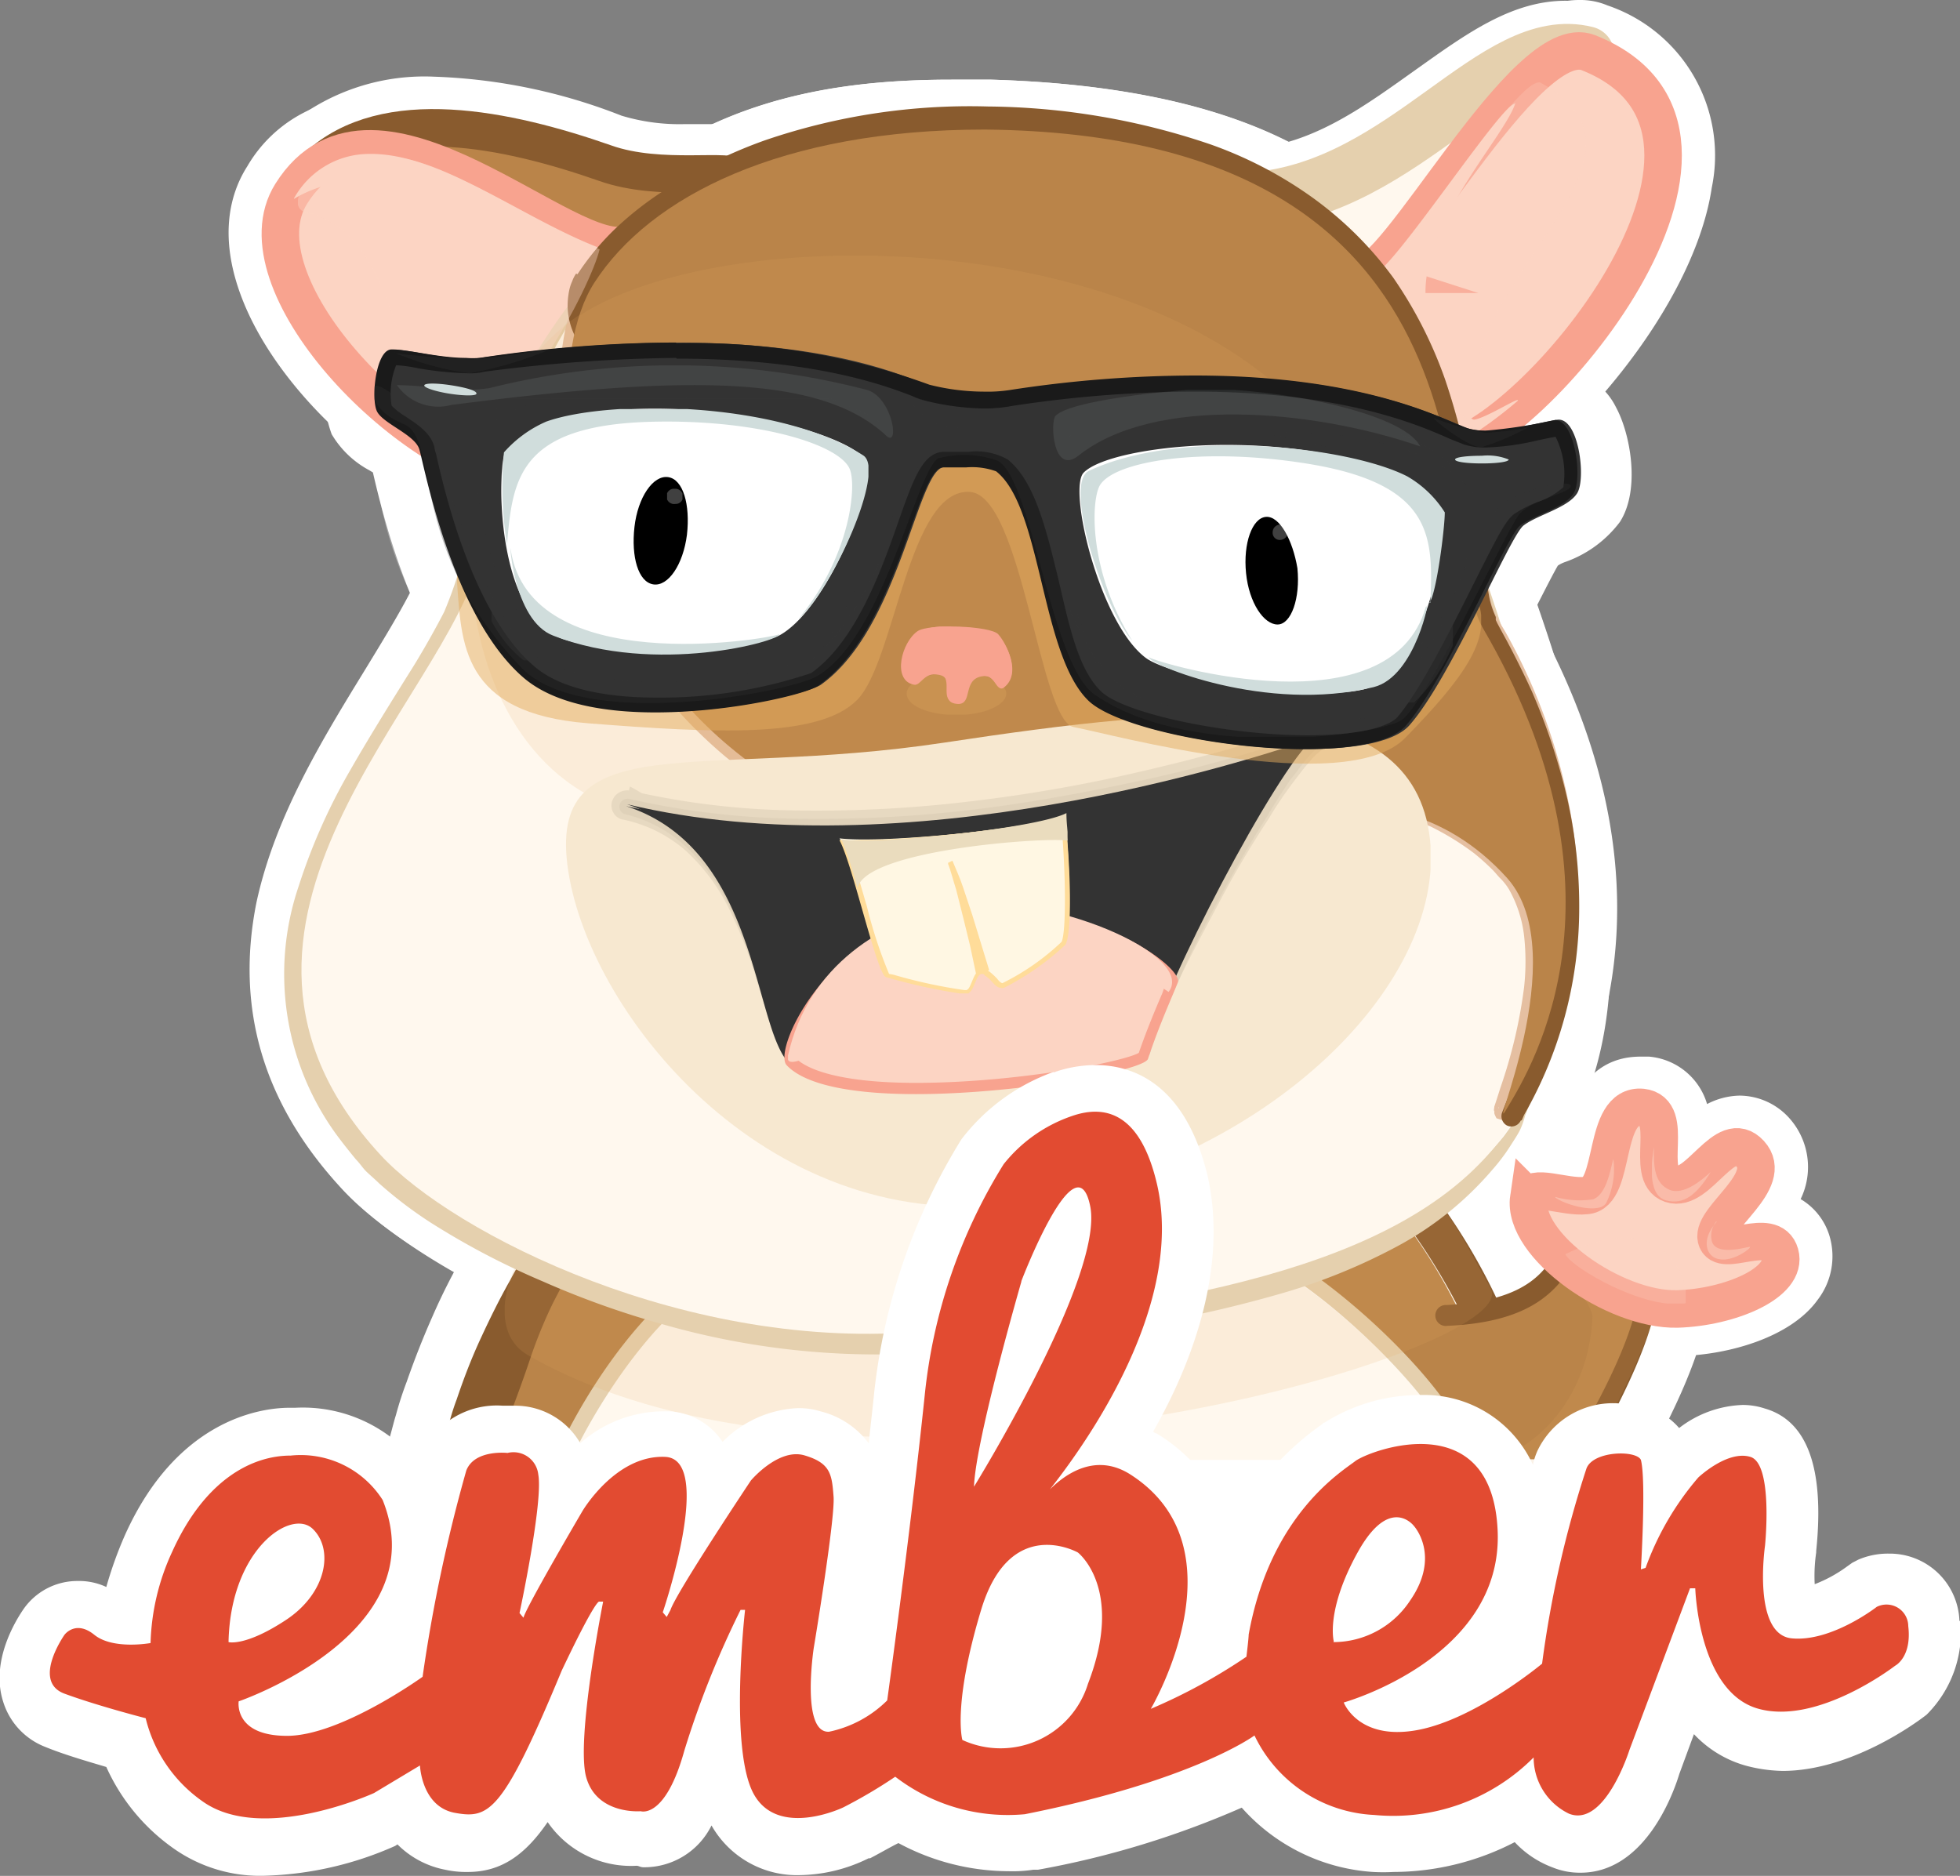 <svg id="Layer_1" data-name="Layer 1" xmlns="http://www.w3.org/2000/svg" viewBox="0 0 104.54 100.06">
  <rect x="0" y="0" width="104.54" height="100.06" fill="#808080" stroke="none"/>
  <defs>
    <style>
      .cls-1,.cls-15,.cls-53{fill:none}.cls-2{fill:#fff}.cls-3{fill:#ba8449}.cls-4{fill:#fff8ee}.cls-6{opacity:.3}.cls-9{fill:#895b2e}.cls-10{fill:#e5d0ae}.cls-12{opacity:.15}.cls-13{fill:#e3ab5e}.cls-14{fill:#fcd4c3}.cls-15{stroke:#f8a38f}.cls-15,.cls-53{stroke-miterlimit:10}.cls-15{stroke-width:2px}.cls-17{opacity:.5}.cls-20{opacity:.25}.cls-31{fill:#f8a38f}.cls-36{fill:#d8cab2}.cls-38{fill:#333}.cls-43{fill:#ffdc99}.cls-53{stroke:#333;stroke-width:4px}.cls-62{fill:#d0dddc}.cls-69{opacity:.1}
    </style>
    <clipPath id="clip-path" transform="translate(-1.05 -.19)">
      <path class="cls-1" d="M18.33 18h69.24v24.18H18.33z"/>
    </clipPath>
    <clipPath id="clip-path-2" transform="translate(-1.05 -.19)">
      <path class="cls-1" d="M19.35 16.25h13.64v6.62H19.35z"/>
    </clipPath>
    <clipPath id="clip-path-3" transform="translate(-1.05 -.19)">
      <path class="cls-1" d="M74.91 19.76h10.38v7.03H74.91z"/>
    </clipPath>
    <clipPath id="clip-path-4" transform="translate(-1.05 -.19)">
      <path class="cls-1" d="M80.01 67.64h9.6v11.15h-9.6z"/>
    </clipPath>
    <clipPath id="clip-path-5" transform="translate(-1.05 -.19)">
      <path class="cls-1" d="M83.97 62.04h3.19v2.61h-3.19z"/>
    </clipPath>
    <clipPath id="clip-path-6" transform="translate(-1.05 -.19)">
      <path class="cls-1" d="M89.16 61.39h3.15v2.94h-3.15z"/>
    </clipPath>
    <clipPath id="clip-path-7" transform="translate(-1.05 -.19)">
      <path class="cls-1" d="M84.51 66.21h6.45v3.51h-6.45z"/>
    </clipPath>
    <clipPath id="clip-path-8" transform="translate(-1.05 -.19)">
      <path class="cls-1" d="M92.06 65.35h2.33v2.04h-2.33z"/>
    </clipPath>
    <clipPath id="clip-path-9" transform="translate(-1.05 -.19)">
      <path class="cls-1" d="M27.97 61.96h52.66v14.91H27.97z"/>
    </clipPath>
    <clipPath id="clip-path-10" transform="translate(-1.05 -.19)">
      <path class="cls-1" d="M74.7 5.67h7.35v18.22H74.7z"/>
    </clipPath>
    <clipPath id="clip-path-11" transform="translate(-1.05 -.19)">
      <path class="cls-1" d="M16.73 8.4h18.06v12.91H16.73z"/>
    </clipPath>
    <clipPath id="clip-path-12" transform="translate(-1.05 -.19)">
      <path class="cls-1" d="M74.95 4.6h10.7v18.06h-10.7z"/>
    </clipPath>
    <clipPath id="clip-path-13" transform="translate(-1.05 -.19)">
      <path class="cls-1" d="M26.17 13.76h47.92v45.71H26.17z"/>
    </clipPath>
    <clipPath id="clip-path-14" transform="translate(-1.05 -.19)">
      <path class="cls-1" d="M49.37 36.06h5.35v2.25h-5.35z"/>
    </clipPath>
    <clipPath id="clip-path-15" transform="translate(-1.05 -.19)">
      <path class="cls-1" d="M49.13 33.61h5.92v4.04h-5.92z"/>
    </clipPath>
    <clipPath id="clip-path-16" transform="translate(-1.05 -.19)">
      <path class="cls-1" d="M31.23 38.39h46.12v26.19H31.23z"/>
    </clipPath>
    <clipPath id="clip-path-17" transform="translate(-1.05 -.19)">
      <path class="cls-1" d="M33.65 38.8h38.24v19.4H33.65z"/>
    </clipPath>
    <clipPath id="clip-path-18" transform="translate(-1.05 -.19)">
      <path class="cls-1" d="M34.05 39.21h37.42v19H34.05z"/>
    </clipPath>
    <clipPath id="clip-path-19" transform="translate(-1.05 -.19)">
      <path class="cls-1" d="M34.46 39.61h36.6v18.55h-36.6z"/>
    </clipPath>
    <clipPath id="clip-path-20" transform="translate(-1.05 -.19)">
      <path class="cls-1" d="M43.08 48.4h20.51v8.46H43.08z"/>
    </clipPath>
    <clipPath id="clip-path-21" transform="translate(-1.05 -.19)">
      <path class="cls-1" d="M45.82 43.7h12.3v9.48h-12.3z"/>
    </clipPath>
    <clipPath id="clip-path-22" transform="translate(-1.05 -.19)">
      <path class="cls-1" d="M45.86 43.54h12.13v4.21H45.86z"/>
    </clipPath>
    <clipPath id="clip-path-23" transform="translate(-1.05 -.19)">
      <path class="cls-1" d="M51.62 46.11h2.25v6.01h-2.25z"/>
    </clipPath>
    <clipPath id="clip-path-24" transform="translate(-1.05 -.19)">
      <path class="cls-1" d="M16.94 8.4h16.1v14.58h-16.1z"/>
    </clipPath>
    <clipPath id="clip-path-25" transform="translate(-1.05 -.19)">
      <path class="cls-1" d="M25.43 23.6h54.62v17.36H25.43z"/>
    </clipPath>
    <clipPath id="clip-path-26" transform="translate(-1.05 -.19)">
      <path class="cls-1" d="M21.02 18.45h64.26v21.69H21.02z"/>
    </clipPath>
    <clipPath id="clip-path-27" transform="translate(-1.05 -.19)">
      <path class="cls-1" d="M27.27 21.44H47.9v13.97H27.27z"/>
    </clipPath>
    <clipPath id="clip-path-28" transform="translate(-1.05 -.19)">
      <path class="cls-1" d="M58.07 23.36h20.47v14.3H58.07z"/>
    </clipPath>
    <clipPath id="clip-path-29" transform="translate(-1.05 -.19)">
      <path class="cls-1" d="M21.02 20.7h63.85v18.79H21.02z"/>
    </clipPath>
    <clipPath id="clip-path-30" transform="translate(-1.05 -.19)">
      <path class="cls-1" d="M22.04 18.9h8.25v1.23h-8.25z"/>
    </clipPath>
    <clipPath id="clip-path-31" transform="translate(-1.05 -.19)">
      <path class="cls-1" d="M48.6 20.9h8.86v2.17H48.6z"/>
    </clipPath>
    <clipPath id="clip-path-32" transform="translate(-1.05 -.19)">
      <path class="cls-1" d="M77.52 22.5h5.02v1.59h-5.02z"/>
    </clipPath>
    <clipPath id="clip-path-33" transform="translate(-1.05 -.19)">
      <path class="cls-1" d="M26.41 21.19h11.81v11.68H26.41z"/>
    </clipPath>
    <clipPath id="clip-path-34" transform="translate(-1.05 -.19)">
      <path class="cls-1" d="M68.41 23.23h11.36v12.46H68.41z"/>
    </clipPath>
    <clipPath id="clip-path-35" transform="translate(-1.05 -.19)">
      <path class="cls-1" d="M27.84 22.01h19.53v11.23H27.84z"/>
    </clipPath>
    <clipPath id="clip-path-36" transform="translate(-1.05 -.19)">
      <path class="cls-1" d="M28.25 29.44h14.38v5.68H28.25z"/>
    </clipPath>
    <clipPath id="clip-path-37" transform="translate(-1.05 -.19)">
      <path class="cls-1" d="M58.65 23.93h19.49v10.42H58.65z"/>
    </clipPath>
    <clipPath id="clip-path-38" transform="translate(-1.05 -.19)">
      <path class="cls-1" d="M62.32 32.47h14.83v4.78H62.32z"/>
    </clipPath>
    <clipPath id="clip-path-39" transform="translate(-1.05 -.19)">
      <path class="cls-1" d="M36.63 26.26h.82v.82h-.82z"/>
    </clipPath>
    <clipPath id="clip-path-40" transform="translate(-1.05 -.19)">
      <path class="cls-1" d="M68.9 28.18h.82V29h-.82z"/>
    </clipPath>
    <clipPath id="clip-path-41" transform="translate(-1.05 -.19)">
      <path class="cls-1" d="M22.21 19.68h26.47v3.88H22.21z"/>
    </clipPath>
    <clipPath id="clip-path-42" transform="translate(-1.05 -.19)">
      <path class="cls-1" d="M57.22 20.99h19.57v3.76H57.22z"/>
    </clipPath>
  </defs>
  <path class="cls-2" d="M24.62 77l.24-.61v-.08c.21-.49.41-1 .62-1.51l.73-2a9.73 9.73 0 0 0 .41-1.15c.33-.9.78-2.08 1.31-3.23a14.8 14.8 0 0 1 .85-1.63c.33-.53.66-1 1-1.51l.28-.41.45-.29a.78.78 0 0 1 .21-.12 6.29 6.29 0 0 1 .61-.28 8 8 0 0 1 1.06-.37c.57-.16 1.23-.33 2-.49 1.15-.25 2.37-.49 3.92-.74 2.33-.36 4.82-.69 7.81-1 5.27-.57 10.54-1 15.6-1.22 2.7-.13 4.74-.17 6.66-.17h1.23a34.19 34.19 0 0 1 4.08.29 7.63 7.63 0 0 1 1.27.28 1.25 1.25 0 0 1 .28.13l.41.16.33.29.37.36a18.35 18.35 0 0 1 1.43 1.6 33.89 33.89 0 0 1 4.16 7 32.32 32.32 0 0 1 2.37 7.23l.69 3.18h-7.52L77 78.55c-.49-2.29-6.66-8.34-9.72-9.52-.33-.12-1.64-.49-5.68-.49a162.75 162.75 0 0 0-21.78 1.84c-2 .94-5.06 4.86-6.82 8.78l-.73 1.59" transform="translate(-1.05 -.19)"/>
  <path class="cls-3" d="M75.68 65a9.71 9.71 0 0 0-1.22-1.34l-.29-.29a.12.12 0 0 1-.08 0 3.82 3.82 0 0 0-.78-.16 34.15 34.15 0 0 0-3.72-.25c-2.57 0-5.14 0-7.72.16-5.14.25-10.33.66-15.44 1.23-2.57.29-5.15.61-7.68 1-1.26.21-2.53.41-3.76.7-.61.12-1.22.28-1.79.45a4.64 4.64 0 0 0-.82.28c-.12 0-.25.08-.29.16-.28.4-.57.81-.86 1.26a16 16 0 0 0-.73 1.43c-.45 1-.86 2-1.23 3s-.77 2.08-1.14 3.14c-.2.53-.41 1.06-.65 1.59a8 8 0 0 1-.33.74h3.47C32.46 74 36 69.15 39 68a160 160 0 0 1 22.67-2 21.91 21.91 0 0 1 6.66.69c3.55 1.39 10.66 8 11.4 11.52h2a29.68 29.68 0 0 0-2.17-6.58A29.91 29.91 0 0 0 75.68 65" transform="translate(-1.05 -.19)"/>
  <path class="cls-2" d="M79.44 80.75l-.44-2.2a29.78 29.78 0 0 0-5.44-11.85 8.22 8.22 0 0 0-.74-.86 29.15 29.15 0 0 0-3.27-.2h-1.14c-1.84 0-3.8 0-6.41.16-5 .25-10.09.65-15.28 1.23-2.9.32-5.31.65-7.52 1-1.43.2-2.57.45-3.59.65l-1.6.41h-.16c-.08.16-.2.29-.29.45-.2.33-.36.69-.65 1.18-.45.94-.82 1.92-1.14 2.78a10 10 0 0 0-.41 1.11c-.25.69-.49 1.38-.78 2.08-.2.53-.45 1.06-.65 1.63v.08c-.08.25-.21.49-.29.7l-.73 1.63h-4.82l-.7-.32h-.08a2.93 2.93 0 0 1-1.59-2.91v-.12l.08-.38.12-.44c.08-.29.16-.62.25-.9a18.12 18.12 0 0 1 .57-1.76c.37-1.06.81-2.21 1.35-3.43a32.38 32.38 0 0 1 1.71-3.39c.29-.53.61-1.06 1-1.68s.78-1.14 1.19-1.67a4.37 4.37 0 0 1 .94-.9 2 2 0 0 1 .61-.37 7.49 7.49 0 0 1 .86-.41c.49-.2.94-.32 1.31-.45.81-.24 1.59-.41 2.16-.53 1.19-.24 2.45-.49 4-.73 2.36-.37 4.86-.66 7.92-1 5.31-.53 10.62-.94 15.77-1.15C64.12 58.12 66 58 67.8 58h1.88a34.2 34.2 0 0 1 4.37.33 15.75 15.75 0 0 1 1.59.36c.17.09.41.17.7.29s.36.2.49.29l.2.16.17.12.16.16.45.45A19.21 19.21 0 0 1 79.44 62a37.69 37.69 0 0 1 4.37 7.48 33.84 33.84 0 0 1 1.55 4 36 36 0 0 1 1 4.09l.49 3.14h-7.41z" transform="translate(-1.05 -.19)"/>
  <path class="cls-2" d="M27.23 80.75L29 76.87c1.51-3.23 5.15-9.15 9.19-10.82h.08c1.35-.49 15-2.09 23.33-2.09 4.66 0 6.41.45 7.31.82 4.21 1.63 11.52 8.54 12.5 12.62l.82 3.35h-55z" transform="translate(-1.05 -.19)"/>
  <path class="cls-2" d="M76.7 80.75l-.49-2.08C75.76 76.75 70 71 67 69.8c-.28-.12-1.47-.44-5.39-.44a168.92 168.92 0 0 0-21.49 1.79c-1.55.78-4.37 4.09-6.21 8l-.73 1.55h-6.77l1.72-3.8c2-4.49 6-10 9.85-11.6 1.51-.61 15.31-2.16 23.69-2.16 3.64 0 6.09.28 7.6.85 4.21 1.64 12.09 8.75 13.07 13.48l.66 3.28z" transform="translate(-1.05 -.19)"/>
  <path class="cls-2" d="M79.85 80.75l-.78-.75c-2.94-2.74-3.76-8.42-2.86-10.75a3.13 3.13 0 0 1 2.9-2.08 2.45 2.45 0 0 1 .78.12A4.64 4.64 0 0 0 82 65.68 3.35 3.35 0 0 1 85 64a9.7 9.7 0 0 1 6.33 3.11 3 3 0 0 1 .45 2.78c0 .08-.08.24-.17.44a57.85 57.85 0 0 1-3.61 9.2l-.78 1.26h-7.35z" transform="translate(-1.05 -.19)"/>
  <path class="cls-2" d="M79.6 80.75l2.54-4.12a45.35 45.35 0 0 0 2.65-4.91c-1.43 1-3.43 1.64-6.41 1.8l-.08-.08v.29a3.32 3.32 0 0 1-3.3-3.19 3.36 3.36 0 0 1 .86-2.37 3.16 3.16 0 0 1 2.24-1.06c2.94-.12 3.31-.82 3.84-1.84a4.72 4.72 0 0 1 4.41-2.21 6.12 6.12 0 0 1 1.56.17 5.34 5.34 0 0 1 4.37 5.06c.12 2.58-1.31 6.34-4.17 11.16l-.78 1.3z" transform="translate(-1.05 -.19)"/>
  <path class="cls-2" d="M90.35 72.71c-3.31 0-6.91-2.17-8.74-4.29a5.82 5.82 0 0 1-1.68-4.74A3.18 3.18 0 0 1 83.24 61a8.78 8.78 0 0 1 1.06.08c.33-1.47 1.1-4.53 4.25-4.53H89a3.54 3.54 0 0 1 3.1 2.53 3.91 3.91 0 0 1 1.72-.45 3.59 3.59 0 0 1 2.61 1.14 3.91 3.91 0 0 1 .66 4.38 3.43 3.43 0 0 1 1.55 2 3.81 3.81 0 0 1-.64 3.37c-1.43 2-4.74 2.94-7.36 3-.16.17-.24.17-.32.17M87.08 5.42c-3 1.88-6.25 6.17-10.25 12a3.24 3.24 0 0 1-2.78 1.43c-1.47 0-3.35-.9-5.52-2.65C65.1 13.47 65 11.92 65 11.3a3.06 3.06 0 0 1 2.86-3.18c3.31-.29 6-2.29 8.7-4.21s5.11-3.68 8-3.68a8.71 8.71 0 0 1 1.75.21" transform="translate(-1.05 -.19)"/>
  <path class="cls-4" d="M68.08 10.86c8-.74 12.71-9 17.57-7.77-3.27 2.05-6.5 6.13-11 12.83-1.1 1.59-8.74-4.86-6.54-5.06" transform="translate(-1.05 -.19)"/>
  <path class="cls-2" d="M16.2 7.06a11.43 11.43 0 0 1 8-2.78 30 30 0 0 1 10 2.08 10.7 10.7 0 0 0 3.39.45h1.51c.94 0 2.94 0 3.8 1.84a3.93 3.93 0 0 1-.45 3.8 10.92 10.92 0 0 1-8.33 4.29H34c-1.84 0-3.55-1-5.55-2.13-2.49-1.39-5.31-3-8.66-3-.45 0-.94 0-1.39.08M77.81 26.87c-1.47 0-4.25-.61-6-4.78A16.37 16.37 0 0 1 70.49 16c0-2.86 1.52-3.63 2.45-3.84a37 37 0 0 0 2.78-3.59C79.44 3.5 82.14.19 85.28.19a3.73 3.73 0 0 1 1.51.29 8.45 8.45 0 0 1 5.56 9.72c-.49 3.31-2.57 7.23-5.64 10.83-1.43 1.67-5.15 5.59-8.45 5.84h-.45" transform="translate(-1.05 -.19)"/>
  <path class="cls-2" d="M29.52 28.42a4.52 4.52 0 0 1-1.06-.08c-5.23-.86-11.77-6.13-14.22-11.56-1.67-3.72-.94-6.25 0-7.72a7.4 7.4 0 0 1 6.54-3.68c3.35 0 6.7 1.84 9.64 3.43a23.43 23.43 0 0 0 3.47 1.68 2.45 2.45 0 0 1 .78-.13 3 3 0 0 1 2.61 1.56c1.35 2.37.53 8.74-1.59 12.42-1.47 2.66-3.69 4.08-6.17 4.08z" transform="translate(-1.05 -.19)"/>
  <path class="cls-2" d="M47.74 74c-12.26 0-24.39-6-28.43-10.37-4.21-4.53-5.72-9.63-4.58-15.31 1-4.62 3.55-8.75 5.8-12.42 1.55-2.54 3-4.9 3.43-6.62 5-22 17.49-24.84 27.82-24.84h2.13c22 .66 24.22 11.28 25.53 17.65a20.89 20.89 0 0 0 .78 3c7.39 18.14 8.62 29 4.08 36.36S70.09 72.3 50.64 73.89c-.94.08-1.92.12-2.9.12z" transform="translate(-1.05 -.19)"/>
  <path class="cls-2" d="M47.29 74.05c-12.5 0-24.06-6.21-27.94-10.41-4.21-4.54-5.72-9.64-4.58-15.32 1-4.62 3.56-8.75 5.8-12.42 1.55-2.54 3-4.9 3.43-6.62 5-22 17.49-24.84 27.82-24.84h2.13c22 .66 24.22 11.28 25.53 17.65a20.89 20.89 0 0 0 .78 3c7.27 17.86 8.45 28.64 4 36-5.11 8.46-17.12 11.2-33.54 12.75a32.81 32.81 0 0 1-3.43.16" transform="translate(-1.05 -.19)"/>
  <path class="cls-2" d="M79.11 58.69c.17-.36.33-.77.49-1.14 1.68-4 2.94-7.52.94-9.76-2.37-2.62-12.37-7.36-21.28-11.52C42.22 28.22 31.68 23 30.17 17.88a4.81 4.81 0 0 1 .49-3.8c2.94-4.61 11.16-9.56 22.39-9.56h.33c10.58.08 18.26 3.15 22.87 9 3.93 5 4.78 10.83 5.44 15.08a17.75 17.75 0 0 0 .77 3.75c8 13.77 4.33 23.94 1.43 28.72z" transform="translate(-1.05 -.19)"/>
  <path class="cls-2" d="M70.74 42.84c-4.13 0-11-1-13.4-3.31-1.88-1.79-2.57-4.78-3.31-7.68a24.65 24.65 0 0 0-1.23-4.08c-.16.45-.36 1-.53 1.47-1.1 3.1-2.65 7.39-5.88 9.72-1.39 1-6.41 1.92-10.29 1.92-3.89 0-6.83-.82-8.79-2.49-2.82-2.37-4.94-6.74-6.37-13l-.2-.12a5.15 5.15 0 0 1-2-1.92 6.93 6.93 0 0 1 .33-5.48 3.32 3.32 0 0 1 2.62-1.75H22a9.81 9.81 0 0 1 1.8.2 12.28 12.28 0 0 0 2.08.24h.37a74.72 74.72 0 0 1 10.83-.81c8.05 0 12.29 1.63 13.89 2.29a2.76 2.76 0 0 1 .32.12 9.26 9.26 0 0 0 2.21.28 3.58 3.58 0 0 0 .94-.08 66.82 66.82 0 0 1 10.29-.82c8.5 0 13 1.92 15 2.78a1.2 1.2 0 0 0 .45.17h.16a12.92 12.92 0 0 0 2-.29c.49-.12 1-.2 1.43-.29h.37a3.59 3.59 0 0 1 3.1 2c.78 1.43 1.31 4.41.21 6.12a6.23 6.23 0 0 1-2.9 2.13 1.73 1.73 0 0 0-.41.2c-.33.57-.9 1.72-1.39 2.66-1.43 2.77-3 6-4.5 7.68-1.3 1.47-3.75 2.16-7.47 2.16" transform="translate(-1.05 -.19)"/>
  <g class="cls-6" clip-path="url(#clip-path)">
    <path class="cls-2" d="M69.1 42.18c-3.27 0-7.89-.49-11.2-2.82C56 38 55.16 35.32 54 31a38 38 0 0 0-1.18-3.8c-.21.49-.45 1.14-.66 1.67-1.22 3.31-2.9 7.81-6 9.69-1.6 1-6.54 1.87-10.38 1.87-4.12 0-7.11-.94-8.82-2.73a21.41 21.41 0 0 1-5.76-11.52c-.08-.37-.17-.86-.25-1.15a4.37 4.37 0 0 1-2.69-4.2A2.89 2.89 0 0 1 21.14 18a3.69 3.69 0 0 1 2.16.81.19.19 0 0 0 .16.09.46.46 0 0 1 .21.08 3.82 3.82 0 0 1 3 3.23 43.85 43.85 0 0 0 1.8 5.8c1.67 4.37 2.86 5.1 3 5.14a14.65 14.65 0 0 0 4.86.74 22.76 22.76 0 0 0 6.58-1c.61-.94 1.84-3.39 2.69-5.07 2.58-5.1 3-5.88 4.13-6.45a4.71 4.71 0 0 1 2.27-.43 11.5 11.5 0 0 1 3.8.65c1.88.82 2.86 3.27 5.06 9.6.41 1.15.9 2.62 1.23 3.35 1.63.78 5.35 1.31 9.23 1.31 1.1 0 1.92 0 2.45-.08L75.1 33c3.11-6.62 3.6-7.4 4.37-8a10 10 0 0 1 5.07-1.71 2.94 2.94 0 0 1 3 2.32c.45 2.37-1.88 3.27-2.65 3.56l-.7.28c-.29.49-.82 1.56-1.22 2.41-3.35 6.54-4.46 8.34-5.72 9.11-1.56.86-5.31 1.27-8.17 1.27" transform="translate(-1.05 -.19)"/>
  </g>
  <g class="cls-6" clip-path="url(#clip-path-2)">
    <path class="cls-2" d="M26 22.83a10.91 10.91 0 0 1-3.31-.69c-.49-.17-.94-.33-1.22-.45A3 3 0 0 1 19.3 19v-2.79H22a3.32 3.32 0 0 1 .81.13c.58.08 2.41.2 3 .24h.37c.49 0 2-.2 2.65-.28a8.73 8.73 0 0 1 1.39-.17h2.33l.45 2.33a2.75 2.75 0 0 1-2 3c-.08 0-.36.13-.61.21a14.09 14.09 0 0 1-4.08 1.06.31.31 0 0 1-.25.08" transform="translate(-1.05 -.19)"/>
  </g>
  <g class="cls-6" clip-path="url(#clip-path-3)">
    <path class="cls-2" d="M80 26.75a5.37 5.37 0 0 1-3-1.22c-1.18-.82-2.08-1.64-2.08-3.07v-2.74h2.66a2.78 2.78 0 0 1 1.1.25c.29.12 1.39.49 1.88.61.16 0 .49-.08 1.14-.2a3 3 0 0 1 .82-.08h2.33l.37 2.28a2.74 2.74 0 0 1-1.84 3l-.49.24a9.79 9.79 0 0 1-2.45.94 1.21 1.21 0 0 0-.41 0" transform="translate(-1.05 -.19)"/>
  </g>
  <path class="cls-2" d="M71.11 86.76h-10v-8.7h10z" transform="translate(-1.05 -.19)"/>
  <path class="cls-3" d="M75.68 65a9.71 9.71 0 0 0-1.22-1.34l-.29-.29a.12.12 0 0 1-.08 0 3.82 3.82 0 0 0-.78-.16 34.15 34.15 0 0 0-3.72-.25c-2.57 0-5.14 0-7.72.16-5.14.25-10.33.66-15.44 1.23-2.57.29-5.15.61-7.68 1-1.26.21-2.53.41-3.76.7-.61.12-1.22.28-1.79.45a4.64 4.64 0 0 0-.82.28c-.12 0-.25.08-.29.16-.28.4-.57.81-.86 1.26a16 16 0 0 0-.73 1.43c-.45 1-.86 2-1.23 3s-.77 2.08-1.14 3.14c-.2.53-.41 1.06-.65 1.59a8 8 0 0 1-.33.74h3.47C32.46 74 36 69.15 39 68a160 160 0 0 1 22.67-2 21.91 21.91 0 0 1 6.66.69c3.55 1.39 10.66 8 11.4 11.52h2a29.68 29.68 0 0 0-2.17-6.58A29.91 29.91 0 0 0 75.68 65" transform="translate(-1.05 -.19)"/>
  <path class="cls-9" d="M74.13 63.31zm7.27 7.31a32.48 32.48 0 0 0-4-6.9 16.28 16.28 0 0 0-1.4-1.55l-.37-.37-.08-.08-.08-.09a1 1 0 0 1-.21-.12 1.34 1.34 0 0 0-.37-.16 6.58 6.58 0 0 0-1.17-.35 35 35 0 0 0-4-.28c-2.66-.05-5.23 0-7.85.12-5.23.2-10.41.61-15.6 1.14-2.58.29-5.19.57-7.8 1-1.31.21-2.58.41-3.89.7-.65.16-1.3.28-2 .49a6.63 6.63 0 0 0-1 .36c-.16.09-.37.17-.57.29a1.91 1.91 0 0 1-.33.2 2.23 2.23 0 0 0-.4.41c-.37.45-.74 1-1.07 1.47s-.65 1-.94 1.56c-.57 1-1.1 2.08-1.59 3.14s-.9 2.13-1.27 3.23a12.31 12.31 0 0 0-.49 1.63c-.08.29-.16.53-.24.82l-.12.41v.2s.08.08.24.21h2.41c.12-.25.2-.49.33-.74.2-.53.45-1.06.65-1.55.41-1.06.78-2.08 1.14-3.15s.78-2.08 1.23-3l.74-1.43a14 14 0 0 1 .85-1.27.92.92 0 0 0 .29-.16c.25-.08.53-.2.82-.29.57-.16 1.18-.32 1.79-.44 1.23-.29 2.5-.49 3.76-.7 2.54-.41 5.11-.73 7.68-1q7.73-.86 15.45-1.23c2.57-.12 5.14-.2 7.72-.16a33.46 33.46 0 0 1 3.71.25c.29 0 .58.12.78.16h.08l.29.29c.45.45.82.89 1.22 1.34a32.32 32.32 0 0 1 3.84 6.46A29.51 29.51 0 0 1 81.77 78h2a25.68 25.68 0 0 0-.9-3.68c-.49-1.27-1-2.49-1.51-3.72" transform="translate(-1.05 -.19)"/>
  <path class="cls-4" d="M68 67.31a20.83 20.83 0 0 0-6.33-.65 159.64 159.64 0 0 0-22.35 1.92c-2.65 1.06-6 5.55-7.8 9.48h47.35C78.09 75 71.51 68.7 68 67.31" transform="translate(-1.05 -.19)"/>
  <path class="cls-10" d="M68.29 66.54a21.64 21.64 0 0 0-6.66-.7A161.55 161.55 0 0 0 39 67.8c-3 1.23-6.5 6-8.38 10.22h.9c1.84-3.89 5.15-8.38 7.8-9.48a159.64 159.64 0 0 1 22.35-1.92c3.1 0 5.27.2 6.33.65C71.47 68.62 78.05 75 78.83 78h.81c-.64-3.5-7.8-10.07-11.35-11.46" transform="translate(-1.05 -.19)"/>
  <path class="cls-3" d="M84.47 66.9c-.5 1-3.07 3.64-5.23 3-1.15-.33-.94 5.72 1.67 8.13h4.74C87 76 89 69.6 89.24 69s-4.28-3.07-4.77-2" transform="translate(-1.05 -.19)"/>
  <path class="cls-9" d="M89.49 68.42a2.7 2.7 0 0 0-2.25-2.58c-1.1-.24-2.57 0-2.94.66-.73 1.38-1.63 3.06-6.09 3.3a.56.56 0 1 0 .05 1.11c4.65-.21 6-2 7-3.84a3 3 0 0 1 2.21 0 1.49 1.49 0 0 1 1 1.43c.12 2.53-2.54 7.23-4 9.6h1.26c1.59-2.78 3.88-7.07 3.76-9.68" transform="translate(-1.05 -.19)"/>
  <g class="cls-12" clip-path="url(#clip-path-4)">
    <path class="cls-13" d="M80.31 78.18c2.9-.7 5.48-3.6 5.68-7.72 0-.78-1.55-2.25-1.55-2.66s4.86.08 5.1 1.23-3 8-4.12 9.19-6.82.37-5.11 0" transform="translate(-1.05 -.19)"/>
  </g>
  <path class="cls-14" d="M82.59 64.09c-.37 2.53 4.57 6 7.92 5.92 2.78-.08 5.92-1.39 5.48-2.94s-3.15.28-3.4-.82 3.15-3.06 1.8-4.53-2.74 2.12-4.21 1.63.29-3.88-1.55-4.09c-2.16-.2-1.35 4.62-3 4.7-1.14.13-2.94-.69-3.06.13" transform="translate(-1.05 -.19)"/>
  <path class="cls-15" d="M82.59 64.09c-.37 2.53 4.57 6 7.92 5.92 2.78-.08 5.92-1.39 5.48-2.94s-3.15.28-3.4-.82 3.15-3.06 1.8-4.53-2.74 2.12-4.21 1.63.29-3.88-1.55-4.09c-2.16-.2-1.35 4.62-3 4.7-1.12.13-2.92-.69-3.04.13z" transform="translate(-1.05 -.19)"/>
  <g class="cls-17" clip-path="url(#clip-path-5)">
    <path class="cls-14" d="M84 64.06c.53.41 2.45.94 2.74.25A4.08 4.08 0 0 0 87.1 62c-.17.65-.37 1.88-1.07 2.16a4.7 4.7 0 0 1-2-.12" transform="translate(-1.05 -.19)"/>
  </g>
  <g class="cls-17" clip-path="url(#clip-path-6)">
    <path class="cls-14" d="M89.27 61.37c-.08.44-.45 2.57.65 2.85.94.25 1.64-.32 2.37-1.51-.41.37-1.43 1.27-2.2.94s-.86-1.18-.82-2.28" transform="translate(-1.05 -.19)"/>
  </g>
  <g class="cls-20" clip-path="url(#clip-path-7)">
    <path class="cls-14" d="M84.54 67.09c5.55-2.74 6.7 1.72 6.41 2.62-2.21.36-6.09-1.92-6.41-2.62" transform="translate(-1.05 -.19)"/>
  </g>
  <g class="cls-17" clip-path="url(#clip-path-8)">
    <path class="cls-14" d="M92.62 65.35c-.94 1.06-.49 1.92.12 2 .77.17 1.8-.65 1.63-.65s-1.71.49-2-.25a1.2 1.2 0 0 1 .25-1.14" transform="translate(-1.05 -.19)"/>
  </g>
  <g class="cls-12" clip-path="url(#clip-path-9)">
    <path class="cls-13" d="M29.17 72.45C47 82.7 82.44 72.28 80.56 68.93c-2.49-4.45-3.48-7.23-9-7S31.21 65 29.78 66.07s-2.94 5-.61 6.38" transform="translate(-1.05 -.19)"/>
  </g>
  <path class="cls-4" d="M68.08 10.86c8-.74 12.71-9 17.57-7.77-3.27 2.05-6.5 6.13-11 12.83-1.1 1.59-8.74-4.86-6.54-5.06" transform="translate(-1.05 -.19)"/>
  <path d="M67.03 10.67c8-.74 12.71-9 17.57-7.77-3.27 2.05-6.5 6.13-11 12.83-1.13 1.59-8.77-4.86-6.57-5.06z" stroke-linecap="round" stroke-linejoin="round" stroke="#e5d0ae" stroke-width="3" fill="none"/>
  <path class="cls-3" d="M18 9.06c3.59-3.35 10.09-2 15.32-.17 3 1.07 6.86.21 7.11.82.65 1.43-3.23 4.37-6.42 4.29S25.64 8 18 9.06" transform="translate(-1.05 -.19)"/>
  <path d="M16.95 8.87c3.59-3.35 10.09-2 15.32-.17 3 1.07 6.86.21 7.11.82.65 1.43-3.23 4.37-6.42 4.29s-8.37-6-16.01-4.94z" stroke="#895b2e" stroke-linecap="round" stroke-linejoin="round" stroke-width="2" fill="none"/>
  <path class="cls-14" d="M73.56 14.82C75.4 15.35 82.38 1.66 85.77 3c10.79 4.29-3.27 20.8-7.72 21.16s-5.51-9.68-4.49-9.35" transform="translate(-1.05 -.19)"/>
  <path class="cls-15" d="M73.56 14.82C75.4 15.35 82.38 1.66 85.77 3c10.79 4.29-3.27 20.8-7.72 21.16s-5.51-9.67-4.49-9.34z" transform="translate(-1.05 -.19)"/>
  <path class="cls-14" d="M34.58 13.18c-3 1.31-13.56-9.76-18-2.65-2.94 4.7 6 14.17 12.34 15.2s7.23-13.24 5.67-12.55" transform="translate(-1.05 -.19)"/>
  <path class="cls-15" d="M34.58 13.18c-3 1.31-13.56-9.76-18-2.65-2.94 4.7 6 14.17 12.34 15.2s7.22-13.24 5.66-12.55z" transform="translate(-1.05 -.19)"/>
  <g clip-path="url(#clip-path-10)">
    <path class="cls-14" d="M81.88 5.67c-.57 1.88-5.39 6.74-4.74 10.9.24 1.56 1.88 6.13 2.57 6s2.45-1.27 2.29-1a23 23 0 0 1-3.31 2.37c-.86-.45-4.49-8.91-4-9.36 1.59-1.43 6.45-8.78 7.15-8.86" transform="translate(-1.05 -.19)"/>
  </g>
  <g clip-path="url(#clip-path-11)">
    <path class="cls-14" d="M16.71 10.81c3.26-2 9.23-1.14 12.7 2.25 1.23 1.23 1.59 5.31-1.18 8.09-1.11 1.1 6.53-3.92 6.57-5.39a2 2 0 0 0-1.63-2.29C29 11.92 24.55 8.32 20.71 8.4a4.58 4.58 0 0 0-4 2.41" transform="translate(-1.05 -.19)"/>
  </g>
  <g class="cls-20" clip-path="url(#clip-path-12)">
    <path class="cls-14" d="M83.2 4.59c7.43 4.09-4.54 10.3-3.64 18-1.56-.14-5.39-7.59-4.45-8.27 1.31-.9 6.82-10 8.09-9.73" transform="translate(-1.05 -.19)"/>
  </g>
  <path class="cls-10" d="M25.84 29.69a7.09 7.09 0 0 0 .21-1.64 11.21 11.21 0 0 1 .2-1.67 2.52 2.52 0 0 1 .25-.82 6 6 0 0 0 .28-.77c.21-.54.41-1.07.66-1.56a35.21 35.21 0 0 1 3.3-5.88 30.17 30.17 0 0 1 4.38-5 18.21 18.21 0 0 1 5.59-3.56 23.23 23.23 0 0 1 6.46-1.63 44.4 44.4 0 0 1 6.62-.29 61.15 61.15 0 0 1 6.61.45 31 31 0 0 1 6.54 1.55A21.3 21.3 0 0 1 70 10.28a15.32 15.32 0 0 1 2.78 2.09A12.73 12.73 0 0 1 75 15.06a17.41 17.41 0 0 1 1.47 3.15 29.75 29.75 0 0 1 .9 3.27c.24 1.1.41 2.16.65 3.18.12.49.29 1 .45 1.47s.41 1 .57 1.56c.37 1 .78 2.08 1.15 3.1a87.1 87.1 0 0 1 3.47 12.75 43.83 43.83 0 0 1 .69 6.57 22.16 22.16 0 0 1-.77 6.54c-.17.53-.33 1.06-.53 1.55a14.65 14.65 0 0 0-.66 1.51 4.2 4.2 0 0 1-.28.78c-.13.25-.29.49-.45.74a10.16 10.16 0 0 1-1 1.34 17.61 17.61 0 0 1-5.22 4.17 31.6 31.6 0 0 1-6.21 2.49 66.5 66.5 0 0 1-6.5 1.51c-2.21.41-4.37.7-6.54 1l-3.3.37-1.64.17-1.67.12a41.55 41.55 0 0 1-13.28-1.6 47 47 0 0 1-6.3-2.26 41.08 41.08 0 0 1-6-3.15 22.13 22.13 0 0 1-2.73-2.08c-.21-.21-.45-.41-.66-.61s-.36-.45-.57-.66c-.37-.45-.73-.9-1.06-1.35a14.56 14.56 0 0 1-2-13.23 31.39 31.39 0 0 1 2.74-6.17c1.1-1.92 2.28-3.8 3.43-5.64q.86-1.41 1.59-2.82a22.79 22.79 0 0 0 1.06-3.14zm1.64.37a15.11 15.11 0 0 1-1.31 3.22c-.53 1-1.1 2-1.68 2.9-1.14 1.88-2.32 3.72-3.35 5.6a29.4 29.4 0 0 0-2.53 5.84 14.17 14.17 0 0 0-.49 6.13 13.3 13.3 0 0 0 2.41 5.6c.29.4.66.81 1 1.22a7.55 7.55 0 0 0 .53.57c.17.21.37.37.53.54a21.67 21.67 0 0 0 2.5 1.92 39.84 39.84 0 0 0 5.67 3 44.94 44.94 0 0 0 6.09 2.16 47.5 47.5 0 0 0 6.29 1.31 36.85 36.85 0 0 0 6.38.29l1.59-.13 1.63-.16c1.07-.08 2.17-.2 3.27-.33 2.17-.2 4.33-.49 6.46-.85s4.24-.78 6.33-1.35a44 44 0 0 0 6.08-2.09 18.49 18.49 0 0 0 5.3-3.45c.36-.37.73-.78 1.06-1.18.16-.21.32-.45.49-.66s.37-.41.53-.65A7.13 7.13 0 0 0 83 58a11.19 11.19 0 0 0 .49-1.55 21.9 21.9 0 0 0 .53-6.5A38.42 38.42 0 0 0 83 43.54a93.58 93.58 0 0 0-4.12-12.38l-1.23-3-.65-1.54c-.21-.53-.41-1.1-.57-1.63-.29-1.1-.49-2.17-.74-3.23a22.89 22.89 0 0 0-.82-3.06 12.8 12.8 0 0 0-3.22-5.23 16.86 16.86 0 0 0-5.27-3.35 29.14 29.14 0 0 0-6.22-1.72 58 58 0 0 0-6.46-.69 44.5 44.5 0 0 0-6.53.12 22.56 22.56 0 0 0-6.29 1.55 17.56 17.56 0 0 0-5.4 3.48 18.05 18.05 0 0 0-3.8 5.14 35.52 35.52 0 0 0-2.28 6 14.64 14.64 0 0 0-.4 1.56c-.08.25-.12.53-.21.78s0 .28-.08.41a1.42 1.42 0 0 1-.16.36c-.21.49-.45 1-.7 1.47-.08.45-.24.94-.36 1.48z" transform="translate(-1.05 -.19)"/>
  <path class="cls-4" d="M26.66 29.89C24.94 37.49 10 49.5 21.35 61.8c3.88 4.2 16.46 10.58 29.09 9.39 32.84-3.1 41.13-11 27.28-45-2.24-5.51.29-18.26-23.85-19-10.13-.29-22.31 1.1-27.21 22.71" transform="translate(-1.05 -.19)"/>
  <path d="M32.34 15a15.23 15.23 0 0 1 4-4.08 21.83 21.83 0 0 1 5.07-2.58 36.07 36.07 0 0 1 11.11-1.9 41.68 41.68 0 0 1 11.23 1.15 23.63 23.63 0 0 1 5.35 2.08 18.59 18.59 0 0 1 4.66 3.51A19.37 19.37 0 0 1 77.07 18 26.92 26.92 0 0 1 79 23.4a53 53 0 0 1 1 5.6 27.14 27.14 0 0 0 .45 2.7 6 6 0 0 0 .33 1.18l.12.25.08.16.37.62A30.92 30.92 0 0 1 85 44.68a24.84 24.84 0 0 1 .08 5.72 20.25 20.25 0 0 1-1.43 5.51 25.62 25.62 0 0 1-1.27 2.58l-.37.61c-.12.21-.24.37-.4.61 0 0 0 .09-.09.13s.17.28-.65 0c-.2-.37-.08-.29-.12-.37s0-.16 0-.25l.12-.36.21-.66a26.52 26.52 0 0 0 1.26-5.35 12.55 12.55 0 0 0 0-2.74 6.58 6.58 0 0 0-.81-2.49 3.11 3.11 0 0 0-.41-.53c-.17-.16-.29-.33-.45-.49a12.38 12.38 0 0 0-1-.9 14.43 14.43 0 0 0-2.33-1.43 12 12 0 0 0-5.31-.94 24.06 24.06 0 0 0-5.4.94c-.89.25-1.75.53-2.65.82-.45.16-.9.29-1.35.41a3.91 3.91 0 0 1-.73.16 4.17 4.17 0 0 1-.7.08 42.28 42.28 0 0 1-5.64.29 30 30 0 0 1-5.56-.65 28.53 28.53 0 0 1-5.4-1.8 22.84 22.84 0 0 1-4.82-3 25.05 25.05 0 0 1-3.92-4.12 25.46 25.46 0 0 1-4.53-10.34 24 24 0 0 1-.45-5.68 17.48 17.48 0 0 1 .36-2.86 12.45 12.45 0 0 1 1.1-2.58zm.81.53a8.3 8.3 0 0 0-.93 2.47 17.93 17.93 0 0 0-.37 2.66 21.65 21.65 0 0 0 .49 5.39 24.68 24.68 0 0 0 4.49 9.81 24.21 24.21 0 0 0 3.76 3.88 22.45 22.45 0 0 0 4.58 2.9 24.53 24.53 0 0 0 5.14 1.75 26.63 26.63 0 0 0 5.4.7 34.57 34.57 0 0 0 5.47-.21l.69-.08.66-.12 1.3-.37c.9-.24 1.8-.53 2.7-.73a23.14 23.14 0 0 1 5.6-.78 12.77 12.77 0 0 1 5.51 1.2 12 12 0 0 1 2.41 1.47 10.58 10.58 0 0 1 1.07.94l.49.49a2.79 2.79 0 0 1 .44.57 6.23 6.23 0 0 1 .95 2.68A13.08 13.08 0 0 1 83 53a28.73 28.73 0 0 1-1.11 5.52l-.2.65-.08.33v.12s.08.08-.09-.28c-.77-.29-.49.08-.57 0 .08-.17.21-.37.33-.58s.2-.4.33-.61c.4-.82.77-1.63 1.1-2.49a21.1 21.1 0 0 0 .9-10.66 25.47 25.47 0 0 0-1.47-5.19 38.47 38.47 0 0 0-2.33-4.9l-.33-.58-.08-.16v-.16a2.39 2.39 0 0 1-.17-.37 14.26 14.26 0 0 1-.45-1.47c-.2-.94-.36-1.88-.49-2.78-.28-1.84-.53-3.63-1-5.39a23.93 23.93 0 0 0-1.75-5.07 17.83 17.83 0 0 0-2.94-4.37 19.93 19.93 0 0 0-9.11-5.31A38.48 38.48 0 0 0 52.6 7.87a33.86 33.86 0 0 0-10.74 1.6A19.37 19.37 0 0 0 37 11.84a12.41 12.41 0 0 0-3.85 3.71z" transform="translate(-1.05 -.19)" fill="#e5bfa1"/>
  <path class="cls-9" d="M31.85 14.82a13.94 13.94 0 0 1 2.08-2.49 17.67 17.67 0 0 1 2.45-1.92 25.08 25.08 0 0 1 5.48-2.74 33.74 33.74 0 0 1 11.88-1.8 37.78 37.78 0 0 1 11.81 2A21.75 21.75 0 0 1 71 10.69 19.35 19.35 0 0 1 75.36 15a22.87 22.87 0 0 1 2.77 5.44 36.09 36.09 0 0 1 1.43 5.8c.17 1 .29 1.92.45 2.9s.29 1.92.45 2.77a4.63 4.63 0 0 0 .37 1.19v.16l.08.17.17.32.36.66c.45.85.9 1.75 1.31 2.65a32.89 32.89 0 0 1 1.88 5.68 26 26 0 0 1 .65 5.92A22.2 22.2 0 0 1 82.14 60a.55.55 0 0 1-.74.21.57.57 0 0 1-.24-.66c.57-1.47 1.18-2.86 1.63-4.29a13.53 13.53 0 0 0 .82-4.26 6.29 6.29 0 0 0-1.23-3.92.87.87 0 0 0-.16-.2l-.08-.09-.09-.12-.36-.37a6.8 6.8 0 0 0-.82-.69c-.57-.45-1.23-.86-1.84-1.27-2.57-1.59-5.31-3-8.09-4.37s-5.59-2.68-8.37-3.97c-5.64-2.57-11.28-5.15-16.83-7.93-2.78-1.43-5.52-2.85-8.21-4.57a44.1 44.1 0 0 1-4-3.06 8.5 8.5 0 0 1-1.71-2.13 3.77 3.77 0 0 1-.49-1.63 4 4 0 0 1 .08-1 2.16 2.16 0 0 1 .16-.49 1.7 1.7 0 0 1 .21-.41zm2.29 1.39c-.09.12 0 .08-.09.12s0 0 0 .08v.16a2.25 2.25 0 0 0 .17.58 5.41 5.41 0 0 0 1.18 1.47 22.88 22.88 0 0 0 3.47 2.69c2.5 1.68 5.19 3.15 7.93 4.62 5.43 2.86 11 5.51 16.58 8.21 2.78 1.35 5.56 2.74 8.34 4.13a86.93 86.93 0 0 1 8.17 4.61 21.71 21.71 0 0 1 1.92 1.43c.33.25.61.53.94.82.16.16.28.29.45.49l.08.12.12.13c.08.08.12.16.21.24a7.94 7.94 0 0 1 1.1 2.29 8.83 8.83 0 0 1 .29 2.49 15.65 15.65 0 0 1-1 4.74c-.53 1.51-1.18 2.9-1.79 4.33l-1-.49a20.85 20.85 0 0 0 2.77-10.79 27.48 27.48 0 0 0-2.65-10.9c-.41-.86-.82-1.72-1.31-2.54l-.73-1.3a6.59 6.59 0 0 1-.54-1.56c-.24-1-.4-2-.57-2.94s-.32-1.92-.49-2.82a32.93 32.93 0 0 0-1.47-5.43 20.05 20.05 0 0 0-2.57-4.82 16.11 16.11 0 0 0-3.88-3.76 19.59 19.59 0 0 0-4.9-2.41 35.9 35.9 0 0 0-11-1.63 31.26 31.26 0 0 0-5.64.43 28.89 28.89 0 0 0-5.35 1.34A23.84 23.84 0 0 0 38 12.69a13.25 13.25 0 0 0-2.13 1.64 11.42 11.42 0 0 0-1.71 1.88z" transform="translate(-1.05 -.19)"/>
  <path class="cls-3" d="M32.75 15.27c-4.5 6.94.85 33.62 29.08 30 3-.36 12.91-5.68 19.61 1.76 3.64 4.09-1.26 14.42 0 12.26 1.43-2.37 6.91-11.52-1.31-25.62-2.61-4.51 1.72-26.29-26.55-26.57-10.82 0-17.85 3.55-20.83 8.17" transform="translate(-1.05 -.19)"/>
  <g class="cls-12" clip-path="url(#clip-path-13)">
    <path class="cls-13" d="M32 17c8.13-5.23 32.72-4.87 40.56 7.68 5.23 8.33-4.33 28.92-7.88 31.53S56.26 61.08 43.35 58C32.41 55.36 48.87 45.18 36 43.71c-11.72-1.34-12.91-21-4-26.75" transform="translate(-1.05 -.19)"/>
  </g>
  <g class="cls-20" clip-path="url(#clip-path-14)">
    <path class="cls-13" d="M54.72 37.19c0 .61-1.18 1.14-2.65 1.14s-2.66-.49-2.66-1.14 1.19-1.14 2.66-1.14 2.65.53 2.65 1.14" transform="translate(-1.05 -.19)"/>
  </g>
  <path class="cls-31" d="M50 33.85c.61-.4 3.88-.28 4.29.17s1.3 2.12.28 2.86c-.37.24-.37-.78-1.18-.61-1 .2-.45 1.47-1.23 1.47-1.18-.05 0-1.39-1.06-1.56-.78-.16-.94.62-1.31.53-1.18-.24-.65-2.28.21-2.86" transform="translate(-1.05 -.19)"/>
  <g clip-path="url(#clip-path-15)">
    <path class="cls-31" d="M51.79 33.61a4.14 4.14 0 0 0-1.75.25c-.86.57-1.39 2.61-.25 2.82.29 0 .45-.58 1.06-.58h.21c1 .17-.08 1.56 1.06 1.56.73 0 .2-1.23 1.23-1.43h.16c.57 0 .65.65.9.65a.15.15 0 0 0 .12 0c1.06-.74.16-2.45-.29-2.86a6 6 0 0 0-2.49-.37m0 .29a6.66 6.66 0 0 1 2.33.28 2.74 2.74 0 0 1 .65 1.8.84.84 0 0 1-.28.57l-.08-.08a1.12 1.12 0 0 0-.86-.53.35.35 0 0 0-.21 0c-.69.16-.81.7-.94 1.06s-.12.37-.24.37c-.33 0-.33-.08-.33-.45s0-.94-.73-1.06h-.25a1.49 1.49 0 0 0-.94.45s-.12.12-.16.12a.52.52 0 0 1-.41-.45 2.32 2.32 0 0 1 .74-1.88 3.73 3.73 0 0 1 1.71-.24" transform="translate(-1.05 -.19)"/>
  </g>
  <g clip-path="url(#clip-path-16)">
    <path d="M77.27 44.58c1.23 7.84-8.57 17.69-21.77 19.73s-22.92-9.76-24.14-17.65 6.86-4.86 20.06-6.86 24.63-3.07 25.85 4.78" transform="translate(-1.05 -.19)" fill="#f7e8d0"/>
  </g>
  <g class="cls-17" clip-path="url(#clip-path-17)">
    <path class="cls-36" d="M42.84 56.52a8 8 0 0 1-.77-1.92l-.62-2A23.76 23.76 0 0 0 40 48.8a10.44 10.44 0 0 0-2.37-3.23 7.33 7.33 0 0 0-3.43-1.68.77.77 0 0 1-.49-1 .85.85 0 0 1 .94-.53 41.57 41.57 0 0 0 9 1.06 67.73 67.73 0 0 0 9.19-.49 80.72 80.72 0 0 0 9.07-1.59c3-.69 6-1.51 8.87-2.49a.78.78 0 0 1 1 .49.76.76 0 0 1-.25.86c-.08.08-.24.2-.37.32s-.24.29-.36.41c-.25.29-.49.62-.74.94a23.37 23.37 0 0 0-1.35 2C67.84 45.2 67 46.59 66.25 48S64.7 50.88 64 52.31c-.36.74-.69 1.47-1 2.21-.16.36-.28.73-.45 1.14a3 3 0 0 0-.16.57V56.4a.09.09 0 0 1-.08.08.55.55 0 0 1-.16.12 1.21 1.21 0 0 1-.29.16 13.12 13.12 0 0 1-2.37.66 23.29 23.29 0 0 1-2.41.36 46.84 46.84 0 0 1-4.86.41 32.75 32.75 0 0 1-4.86-.08 14.61 14.61 0 0 1-2.41-.41 5.19 5.19 0 0 1-1.15-.45 2.4 2.4 0 0 1-.94-.73m0 0a2.2 2.2 0 0 0 .94.73 8.22 8.22 0 0 0 1.15.41 11.32 11.32 0 0 0 2.41.37 39.39 39.39 0 0 0 4.86 0c1.63-.08 3.23-.29 4.82-.49.78-.12 1.59-.25 2.37-.45a14.14 14.14 0 0 0 2.29-.69 1.18 1.18 0 0 0 .24-.17q.12-.06.12-.12a4.63 4.63 0 0 1 .17-.61c.12-.41.24-.78.37-1.19.28-.77.57-1.51.89-2.29.66-1.51 1.31-3 2-4.45s1.43-2.94 2.2-4.37c.37-.73.78-1.43 1.23-2.16a9.78 9.78 0 0 1 .72-1.04c.12-.16.25-.36.37-.53a5.91 5.91 0 0 1 .49-.53l.78 1.39a87.14 87.14 0 0 1-9 2.53A88.79 88.79 0 0 1 53 44.47a67.06 67.06 0 0 1-9.4.49 45.48 45.48 0 0 1-9.4-1.19l.45-1.63a14 14 0 0 1 3.52 2.69 13.3 13.3 0 0 1 2.12 3.68 38.28 38.28 0 0 1 1.23 4c.16.66.36 1.35.53 2a8.35 8.35 0 0 0 .81 2" transform="translate(-1.05 -.19)"/>
  </g>
  <g class="cls-17" clip-path="url(#clip-path-18)">
    <path class="cls-36" d="M42.85 56.52a7.61 7.61 0 0 1-.78-1.88c-.2-.65-.36-1.3-.57-2a28.82 28.82 0 0 0-1.43-3.88 11 11 0 0 0-2.29-3.27 7.32 7.32 0 0 0-3.43-1.88.42.42 0 0 1-.24-.53.44.44 0 0 1 .49-.28 42.93 42.93 0 0 0 9.15 1.06 69.27 69.27 0 0 0 9.25-.49c3.07-.37 6.09-.94 9.11-1.59s6-1.52 8.91-2.5a.42.42 0 0 1 .53.25.47.47 0 0 1-.12.45 6.73 6.73 0 0 0-.78.81c-.25.29-.49.66-.74.94-.45.66-.89 1.35-1.3 2.05-.86 1.35-1.68 2.78-2.45 4.2s-1.54 2.86-2.16 4.34l-1 2.2a10.24 10.24 0 0 0-.41 1.14 3.14 3.14 0 0 0-.16.58c0 .16-.17.2-.25.28a1.05 1.05 0 0 1-.28.17 13.3 13.3 0 0 1-2.37.65c-.78.16-1.6.29-2.41.41-1.6.2-3.23.37-4.86.45a32.91 32.91 0 0 1-4.87-.08 17.58 17.58 0 0 1-2.39-.41 10.24 10.24 0 0 1-1.14-.41 2.36 2.36 0 0 1-1-.78m0 0a2.51 2.51 0 0 0 .94.78c.37.16.74.28 1.14.41a12.2 12.2 0 0 0 2.41.36 31.67 31.67 0 0 0 4.87 0c1.63-.09 3.22-.25 4.86-.49.77-.13 1.59-.25 2.41-.45a10.78 10.78 0 0 0 2.28-.7.76.76 0 0 0 .25-.16c.08 0 .16-.12.16-.17a3 3 0 0 1 .17-.61 9.55 9.55 0 0 1 .4-1.14c.29-.78.62-1.51.94-2.25.66-1.51 1.35-2.94 2.09-4.41s1.47-2.9 2.29-4.33a22.06 22.06 0 0 1 1.26-2.08 9.31 9.31 0 0 1 .7-1 6.67 6.67 0 0 1 .85-1l.41.74a85.57 85.57 0 0 1-9 2.53c-3 .7-6.09 1.23-9.2 1.64a66.27 66.27 0 0 1-9.35.49 48.22 48.22 0 0 1-9.32-1.11l.21-.77a9 9 0 0 1 3.51 2.41 12.65 12.65 0 0 1 2.17 3.55 30.51 30.51 0 0 1 1.3 3.92c.17.66.37 1.31.58 2a4.47 4.47 0 0 0 .65 1.8" transform="translate(-1.05 -.19)"/>
  </g>
  <path class="cls-38" d="M42.88 56.49c2.08 3.26 19.12 1 19.4-.29.74-3.31 6.87-15 8.83-16.63-3.52 1.23-21.78 7.07-36.61 3.52 6.66 2.24 6.74 10.86 8.38 13.4" transform="translate(-1.05 -.19)"/>
  <g clip-path="url(#clip-path-19)">
    <path class="cls-38" d="M71.05 39.64c-2.74.93-14.26 4.65-26.19 4.65a46.57 46.57 0 0 1-10.42-1.1c6.7 2.16 6.78 10.83 8.42 13.36.77 1.22 3.76 1.67 7.15 1.67 5.47 0 12.05-1.14 12.25-2 .74-3.35 6.82-15 8.79-16.62m-2.29 1.59c-2.66 4-6.5 11.72-7.27 14.62-1 .58-6.3 1.56-11.48 1.56-4.17 0-6-.7-6.46-1.31A11.37 11.37 0 0 1 42.49 53c-.69-2.49-1.68-5.92-4-8.29a52.53 52.53 0 0 0 6.41.37 89 89 0 0 0 23.86-3.88" transform="translate(-1.05 -.19)"/>
  </g>
  <path class="cls-14" d="M49.86 58.2c-3.51 0-5.8-.49-6.7-1.47-.08-.08-.08-.57.33-1.51a11 11 0 0 1 9.23-6.41h1c6.13 0 9.81 3.1 9.81 3.63-.08.17-.16.41-.29.74-.32.77-.81 2-1.26 3.31-.53.53-6.66 1.75-12.14 1.75" transform="translate(-1.05 -.19)"/>
  <path class="cls-31" d="M53.74 48.56a9.48 9.48 0 0 0-1.06 0c-7.15.49-10.46 7.56-9.68 8.44 1.06 1.14 3.8 1.55 6.9 1.55 5.52 0 12.18-1.27 12.38-1.88.61-1.84 1.31-3.35 1.59-4.08s-3.88-4-10.09-4m0 .53c5.48 0 9.16 2.62 9.52 3.39a5.07 5.07 0 0 0-.24.62c-.33.77-.82 1.92-1.27 3.22-.86.49-6.58 1.6-11.89 1.6-3.31 0-5.59-.49-6.45-1.35a5.67 5.67 0 0 1 1.27-2.86 10.57 10.57 0 0 1 8-4.62h1" transform="translate(-1.05 -.19)"/>
  <g clip-path="url(#clip-path-20)">
    <path class="cls-14" d="M43.08 56.53c-.49 2.21 13-8.62 20.3-3.43 1.51-2-6.54-5.39-11.24-4.61-4 .69-8 3.22-9.06 8" transform="translate(-1.05 -.19)"/>
  </g>
  <path d="M45.82 44.88c.69 1.23 2 7.19 2.49 7.32s3.88 1.06 4.33.86.45-1.35.94-1 .61.82 1 .62a14.18 14.18 0 0 0 3.27-2.29c.33-.61.29-4 0-6.7-1.39.65-9.6 1.51-12 1.22" transform="translate(-1.05 -.19)" fill="#fff7e3"/>
  <g clip-path="url(#clip-path-21)">
    <path class="cls-43" d="M57.89 43.68C56.67 44.21 50.25 45 47 45a10.14 10.14 0 0 1-1.18 0c.69 1.22 2 7.19 2.49 7.31a30.31 30.31 0 0 0 4.13.9.3.3 0 0 0 .2 0c.41-.17.45-1.07.78-1.07a.15.15 0 0 1 .16.09c.37.2.53.65.86.65a.24.24 0 0 0 .16 0 14.18 14.18 0 0 0 3.27-2.29c.37-.61.29-4 0-6.74m-.2.37c.24 2.78.24 5.72 0 6.21a12.84 12.84 0 0 1-3.15 2.2c-.08 0-.2-.12-.29-.24a3.64 3.64 0 0 0-.4-.37.58.58 0 0 0-.33-.12c-.37 0-.49.37-.61.65s-.17.41-.29.45h-.12a26.87 26.87 0 0 1-3.64-.78 1.92 1.92 0 0 0-.37-.08 24.51 24.51 0 0 1-1.18-3.59c-.37-1.27-.7-2.45-1-3.15h.78a57.28 57.28 0 0 0 10.62-1.18" transform="translate(-1.05 -.19)"/>
  </g>
  <g clip-path="url(#clip-path-22)">
    <path d="M46.78 47.76c-.2-2.2 10-2.94 11.23-2.73 0-.53-.08-.86-.08-1.47-1.67.86-10.82 1.75-12 1.39a19.73 19.73 0 0 1 .9 2.81" transform="translate(-1.05 -.19)" fill="#eadcbe"/>
  </g>
  <g clip-path="url(#clip-path-23)">
    <path class="cls-43" d="M51.85 46.1c.2.49.41.94.57 1.43l.49 1.47.45 1.47.45 1.47-.7.2-.32-1.51-.37-1.51-.37-1.47c-.16-.49-.28-1-.45-1.43z" transform="translate(-1.05 -.19)"/>
  </g>
  <g clip-path="url(#clip-path-24)">
    <path class="cls-14" d="M17.46 11.52C22.85 12.9 22 22.22 25.18 23s7.44-7.68 7.85-9.51c-6.21-2.66-9.11-5.76-13.57-4.87-1.47.29-3.51 2.54-2 2.95" transform="translate(-1.05 -.19)" opacity=".4"/>
  </g>
  <g class="cls-17" clip-path="url(#clip-path-25)">
    <path class="cls-13" d="M32.41 38.77c6.78.53 12.37.82 14.38-1.27s2.73-11.31 6-11.07c2.78.21 3.72 12.22 5.52 12.54s14.5 3.84 17.69.58 4.61-5.31 3.88-7.27S60.55 24 56.75 23.61s-29.45 2.86-30.1 4.46-1.35 1.39-1.23 3.1c.25 3.31.2 7.07 7 7.6" transform="translate(-1.05 -.19)"/>
  </g>
  <path class="cls-38" d="M51.42 25.11c.49 0 2.41-.16 2.86.21 2.45 1.92 2.36 9.8 4.94 12.25 2.29 2.21 14.79 3.8 17 1.31s5.35-10.09 6.09-10.66 2.37-.94 2.86-1.72.08-4.08-1.06-3.92-3.31.86-4.66.49-7.93-4.53-24.47-2a11 11 0 0 1-4.29-.29c-1.1-.28-7.31-3.88-23.94-1.51-1.63.24-3.92-.49-4.74-.41s-1.06 2.66-.73 3.31 2 1.23 2.24 2 1.67 8.83 5.59 12.14c4.17 3.51 14.79 1.06 15.73.4 4.21-3 5.15-11.6 6.58-11.6" transform="translate(-1.05 -.19)"/>
  <g clip-path="url(#clip-path-26)">
    <path d="M37.09 18.46a70.78 70.78 0 0 0-10.46.82 4.47 4.47 0 0 1-.73 0c-1.43 0-3.11-.45-3.88-.45h-.12c-.82.08-1.07 2.66-.74 3.31s2 1.23 2.25 2 1.71 8.91 5.59 12.22c1.64 1.39 4.33 1.83 7 1.83 4.09 0 8.13-1 8.7-1.43 4.25-3 5.23-11.64 6.66-11.64h1.23a3.78 3.78 0 0 1 1.59.21c2.45 1.92 2.37 9.8 4.94 12.25 1.47 1.39 7.11 2.57 11.52 2.57 2.5 0 4.62-.36 5.4-1.26 2.16-2.49 5.35-10.09 6.08-10.66s2.37-.94 2.86-1.72.08-3.92-1-3.92H84a26.93 26.93 0 0 1-3.72.57 3.61 3.61 0 0 1-.94-.12c-1.06-.33-5.19-2.82-14.58-2.82a65.17 65.17 0 0 0-9.89.78 7.88 7.88 0 0 1-1.35.08 11.9 11.9 0 0 1-2.9-.37 36.55 36.55 0 0 0-13.48-2.21m0 .82c7.4 0 11.2 1.47 12.58 2a3.16 3.16 0 0 0 .7.25 14.12 14.12 0 0 0 3.1.41 7.73 7.73 0 0 0 1.47-.13 65 65 0 0 1 9.77-.77c7.76 0 11.8 1.71 13.56 2.49.37.16.61.24.82.33a3.66 3.66 0 0 0 1.18.16 13.84 13.84 0 0 0 2.7-.37c.37-.08.73-.16 1-.2a4.4 4.4 0 0 1 .41 2.69 3.87 3.87 0 0 1-1.35.78 6.25 6.25 0 0 0-1.27.65c-.45.33-.89 1.19-2.2 3.8s-2.82 5.6-4 7c-.4.49-1.87 1-4.82 1-4.29 0-9.76-1.15-11-2.33s-1.72-3.55-2.29-6c-.66-2.7-1.27-5.23-2.7-6.38a3.41 3.41 0 0 0-2.08-.41h-1.29c-1.14 0-1.63 1.35-2.49 3.8-.94 2.7-2.29 6.34-4.62 8a25.18 25.18 0 0 1-8.25 1.31c-3 0-5.23-.57-6.49-1.64-1.56-1.3-3.72-4.37-5.27-11.35a1.71 1.71 0 0 1-.09-.37c-.2-.78-.94-1.23-1.55-1.64a3.78 3.78 0 0 1-.73-.57 4 4 0 0 1 .24-2.16 7.77 7.77 0 0 1 1.15.16 17.76 17.76 0 0 0 2.67.27 3 3 0 0 0 .86-.08 85.08 85.08 0 0 1 10.25-.74" transform="translate(-1.05 -.19)" fill="#1a1a1a"/>
  </g>
  <g class="cls-17" clip-path="url(#clip-path-27)">
    <path class="cls-53" d="M28 24.32c-.37.49-.62 7.72 2.45 9.68 2 1.31 10.5 1 12.21.08 2.66-1.51 5.27-8.38 4.54-9.36-1.2-1.63-10.04-3.79-16.66-2.08A5.34 5.34 0 0 0 28 24.32z" transform="translate(-1.05 -.19)"/>
  </g>
  <path class="cls-2" d="M28 24.3c-.37.49-.62 7.72 2.45 9.68 2 1.3 10.5 1 12.21.08 2.66-1.51 5.27-8.38 4.54-9.36-1.2-1.63-10.04-3.8-16.66-2.08A5.65 5.65 0 0 0 28 24.3" transform="translate(-1.05 -.19)"/>
  <g class="cls-17" clip-path="url(#clip-path-28)">
    <path class="cls-53" d="M77.93 27.47c.32.53-.41 7.72-3.68 9.31-2.17 1-10.54-.37-12.09-1.51-2.45-1.84-4.17-9-3.31-9.89 1.43-1.47 10.46-2.45 16.79.09a5.71 5.71 0 0 1 2.29 2z" transform="translate(-1.05 -.19)"/>
  </g>
  <path class="cls-2" d="M77.93 27.48c.33.53-.41 7.72-3.68 9.32-2.16 1-10.54-.37-12.09-1.52-2.45-1.83-4.17-9-3.31-9.88 1.43-1.47 10.46-2.45 16.79.08a5.76 5.76 0 0 1 2.29 2" transform="translate(-1.05 -.19)"/>
  <path d="M37.69 28.71c-.2 1.59-1 2.78-1.8 2.65s-1.18-1.47-1-3.06 1-2.78 1.8-2.66 1.18 1.47 1 3.07M70.25 30.5c.16 1.6-.33 3-1.06 3s-1.52-1.15-1.68-2.74.33-2.94 1.06-3S70 29 70.25 30.5" transform="translate(-1.05 -.19)"/>
  <g class="cls-6" clip-path="url(#clip-path-29)">
    <path class="cls-38" d="M22 21.17c.94.61 1.8.25 2 1.47s3 11.85 6.54 13.07c5.76 2 13 0 14-.57s5.6-10.95 6.38-11.36 3.22 0 3.75.29c1.6.7 4.54 11.89 5.31 12.46 3.56 2.49 15 2.29 15.49 1.63s4.82-10.45 5.59-11c1.11-.85 3.68-1.43 3.76-1.06s-2.08.74-2.73 1.51-5 10.18-6.3 11-11.31 2.17-16.38-1.39c-2.41-1.75-3.35-11.92-5.27-12.5a5.36 5.36 0 0 0-3.06-.08c-1.19.78-2.86 9.44-6.42 11.6-1.42.86-12.5 3-15.8-.44-6.17-6.46-4.29-12.22-6.3-13-1.34-.57-1.63-1.3-1.63-1.79s.57-.13 1.06.2" transform="translate(-1.05 -.19)"/>
  </g>
  <g class="cls-6" clip-path="url(#clip-path-30)">
    <path class="cls-38" d="M22.1 19a15.4 15.4 0 0 0 4 1.1 20.84 20.84 0 0 0 4.08-1.19c.62-.2-3.18.49-4.12.45s-3.64-.24-4-.36" transform="translate(-1.05 -.19)"/>
  </g>
  <g class="cls-6" clip-path="url(#clip-path-31)">
    <path class="cls-38" d="M48.6 20.93c1.18.53 1.71 1.87 2.86 2s2.53.32 3.18 0a17.9 17.9 0 0 1 2.74-1.31 39 39 0 0 1-5.07.41 28.64 28.64 0 0 1-3.71-1.06" transform="translate(-1.05 -.19)"/>
  </g>
  <g class="cls-6" clip-path="url(#clip-path-32)">
    <path class="cls-38" d="M77.59 22.49c-.49-.21 1.8 1.63 2.49 1.55A13.39 13.39 0 0 0 82.53 23a17.35 17.35 0 0 1-2.24.28 14.1 14.1 0 0 1-2.7-.77" transform="translate(-1.05 -.19)"/>
  </g>
  <g class="cls-6" clip-path="url(#clip-path-33)">
    <path class="cls-38" d="M26.72 23.24c3-3 10.21-2 11.52-1.71-8.62.61-8.78 1.26-10.29 2.78a18 18 0 0 0 .85 8.53c-1.51-.81-3.1-8.58-2.08-9.6" transform="translate(-1.05 -.19)"/>
  </g>
  <g class="cls-6" clip-path="url(#clip-path-34)">
    <path class="cls-38" d="M79.59 26.46c-2.62-3.35-9.85-3.31-11.2-3.19 8.46 1.76 8.54 2.41 9.85 4.13a17.71 17.71 0 0 1-1.92 8.33c1.55-.65 4.13-8.17 3.27-9.27" transform="translate(-1.05 -.19)"/>
  </g>
  <g clip-path="url(#clip-path-35)">
    <path class="cls-62" d="M28.09 29.27c.29-3.51.62-6.37 7.6-6.58 5.6-.16 10.05 1.15 10.67 2.49.4.86.08 4.62-2.7 8 1.8-1.59 4.66-7.92 3.43-8.7-4.53-2.9-13.56-3-16.91-1.8a6.41 6.41 0 0 0-2.25 1.64 19.4 19.4 0 0 0 .16 4.9" transform="translate(-1.05 -.19)"/>
  </g>
  <g clip-path="url(#clip-path-36)">
    <path class="cls-62" d="M28.29 29.52c1.06 6.87 13.6 4.78 14.34 4.5 0 .37-6.58 2.2-12.06.08-2.2-.82-2.36-5.35-2.28-4.58" transform="translate(-1.05 -.19)"/>
  </g>
  <g clip-path="url(#clip-path-37)">
    <path class="cls-62" d="M77.34 32.34c.16-3.56.16-6.37-6.7-7.44-5.52-.86-10.09-.12-10.91 1.15-.49.77-.65 4.57 1.72 8.33-1.6-1.84-3.68-8.41-2.33-9.07C64 23 73 24 76.11 25.6a5.78 5.78 0 0 1 2 1.92c0 .86-.45 4.37-.82 4.82" transform="translate(-1.05 -.19)"/>
  </g>
  <g clip-path="url(#clip-path-38)">
    <path class="cls-62" d="M77.1 32.55c-1.87 6.66-14.09 3.07-14.78 2.7 0 .37 6.25 3 12 1.59 2.28-.57 3.06-5.06 2.81-4.29" transform="translate(-1.05 -.19)"/>
  </g>
  <g class="cls-20" clip-path="url(#clip-path-39)">
    <path class="cls-2" d="M37.48 26.66a.41.41 0 0 0-.41-.4.41.41 0 1 0 0 .81.39.39 0 0 0 .41-.41" transform="translate(-1.05 -.19)"/>
  </g>
  <g class="cls-20" clip-path="url(#clip-path-40)">
    <path class="cls-2" d="M69.75 28.58a.41.41 0 0 0-.82 0 .38.38 0 0 0 .41.41.44.44 0 0 0 .41-.41" transform="translate(-1.05 -.19)"/>
  </g>
  <g class="cls-69" clip-path="url(#clip-path-41)">
    <path class="cls-62" d="M22.22 20.73a2.68 2.68 0 0 0 2.9 1.06c12.7-1.63 19.73-1.59 23.2 1.64.74.69.33-2.09-1.06-2.45a40.71 40.71 0 0 0-20.1-.09c-1.68.25-2.86-.12-4.94-.16" transform="translate(-1.05 -.19)"/>
  </g>
  <g class="cls-69" clip-path="url(#clip-path-42)">
    <path class="cls-62" d="M57.35 22.37c-.29.28-.16 3.22 1.23 2.12C62.58 21.3 71 22 76.8 24c-.94-1.84-7.77-3.11-11.61-3.06-1.84.08-7.06.61-7.84 1.43" transform="translate(-1.05 -.19)"/>
  </g>
  <path class="cls-62" d="M81.52 24.7c0 .13-.65.21-1.43.21s-1.43-.08-1.43-.21.66-.2 1.43-.2a3 3 0 0 1 1.43.2M26.46 21.19c0 .12-.66.12-1.43 0s-1.39-.33-1.35-.45.65-.12 1.43 0 1.39.29 1.35.45" transform="translate(-1.05 -.19)"/>
  <path class="cls-2" d="M105.56 86.65a3.72 3.72 0 0 0-3.76-3.59 4 4 0 0 0-1.63.32l-.33.17-.28.2a7.34 7.34 0 0 1-1.72.94 8.55 8.55 0 0 1 .08-1.69v-.08c.45-4.37-.45-6.94-2.74-7.6a3.78 3.78 0 0 0-1.18-.19 5.86 5.86 0 0 0-3.39 1.23 3.86 3.86 0 0 0-3.19-1.31 4.46 4.46 0 0 0-4.37 2.53 3.76 3.76 0 0 0-.24.74 6.37 6.37 0 0 0-6-3.72 9.52 9.52 0 0 0-5.11 1.47s-.08 0-.12.08a15.24 15.24 0 0 0-4.86 5.6 9 9 0 0 0-4-5.11c-.09 0-.13-.08-.17-.08 2.17-3.8 4-8.87 2.9-13.69-1.27-5.18-4.29-5.87-5.97-5.87a6.82 6.82 0 0 0-2.17.37h-.08a10.77 10.77 0 0 0-4.9 3.59 32.28 32.28 0 0 0-4.66 13.57c-.08.85-.2 1.75-.28 2.65a4.6 4.6 0 0 0-2.58-1.71 3.91 3.91 0 0 0-1.22-.17 6 6 0 0 0-4 1.8 3.64 3.64 0 0 0-2.9-1.63h-.29a6.76 6.76 0 0 0-4.4 1.7 4 4 0 0 0-3.52-2h-.61a4.43 4.43 0 0 0-4.37 2.62 3.13 3.13 0 0 0-.16.49 7.76 7.76 0 0 0-6.54-3h-.3c-1.75 0-6.08.78-8.78 6.78a21.06 21.06 0 0 0-1 2.78 3.41 3.41 0 0 0-1.51-.32 3.5 3.5 0 0 0-2.94 1.55c-.41.61-1.72 2.74-1.06 4.86a3.78 3.78 0 0 0 2.28 2.45c1 .41 2.29.78 3.23 1.06a10.66 10.66 0 0 0 3.51 4.29 8 8 0 0 0 5 1.51 18.33 18.33 0 0 0 6.9-1.59l.12-.08a4.89 4.89 0 0 0 2.54 1.35 5.17 5.17 0 0 0 1.22.12c1.8 0 3.07-.94 4.25-2.66A5.39 5.39 0 0 0 35 99.71c.12 0 .2.08.37.08A4 4 0 0 0 39 97.56a5.24 5.24 0 0 0 4.7 2.65 8.52 8.52 0 0 0 3.68-.9h.08c.61-.32 1.1-.61 1.51-.81a12.47 12.47 0 0 0 5.89 1.5 7.21 7.21 0 0 0 1.31-.08h.25a48.26 48.26 0 0 0 10.86-3.31 10.25 10.25 0 0 0 7 3.43 10.11 10.11 0 0 0 1.1 0 14.12 14.12 0 0 0 6.46-1.59 5.28 5.28 0 0 0 2 1.34 3.86 3.86 0 0 0 1.51.29c3.31 0 4.86-3.92 5.27-5.27l.78-2.12a6 6 0 0 0 2.73 1.67 8.07 8.07 0 0 0 2 .29c3.64 0 7.15-2.58 7.68-3a6.21 6.21 0 0 0 1.8-5" transform="translate(-1.05 -.19)"/>
  <path d="M72.19 87.74s-.45-1.63 1.27-4.74 3-1.42 3-1.42 1.47 1.59-.21 4a4.9 4.9 0 0 1-4.08 2.2M59.08 90a4.88 4.88 0 0 1-6.7 3s-.54-1.83 1-6.94S58.54 83 58.54 83s2.5 1.92.54 7m-3.56-21.46s2.94-7.72 3.68-4S53 79.49 53 79.49c.08-2.49 2.53-10.95 2.53-10.95m-42.29 19.2c.12-4.94 3.35-7.1 4.49-6s.74 3.43-1.43 4.86-3.06 1.18-3.06 1.18m89.59-.81a1.16 1.16 0 0 0-1.68-1.07s-2.41 1.88-4.53 1.68-1.43-4.94-1.43-4.94.45-4.37-.78-4.74-2.78 1.1-2.78 1.1a15.39 15.39 0 0 0-2.81 4.82l-.25.08s.29-4.74 0-5.84c-.25-.53-2.53-.49-2.9.45a57.3 57.3 0 0 0-2.37 10.42s-3.59 3-6.7 3.55S72.72 91 72.72 91s8.5-2.37 8.21-9.15-6.86-4.29-7.6-3.72-4.53 2.87-5.68 9.25c0 .2-.12 1.18-.12 1.18a29.85 29.85 0 0 1-5.1 2.78s5.1-8.62-1.15-12.54c-2.82-1.72-5.1 1.88-5.1 1.88s8.45-9.4 6.57-17.37c-.9-3.8-2.78-4.2-4.53-3.59a7.92 7.92 0 0 0-3.64 2.57 28.85 28.85 0 0 0-4.21 12.34c-.77 7.39-2 16.26-2 16.26a6.2 6.2 0 0 1-3.1 1.67c-1.51.09-.82-4.45-.82-4.45s1.15-6.9 1.06-8.09-.16-1.79-1.55-2.2-2.86 1.34-2.86 1.34-4 6-4.29 6.91l-.2.37-.21-.25s2.78-8.17.13-8.29-4.42 2.9-4.42 2.9-3 5.11-3.14 5.68l-.21-.25s1.27-5.92 1-7.39a1.33 1.33 0 0 0-1.64-1.15s-1.76-.2-2.2.94a83.42 83.42 0 0 0-2.33 11s-4.37 3.15-7.23 3.15-2.58-1.84-2.58-1.84 10.54-3.6 7.68-10.74a5.18 5.18 0 0 0-4.9-2.37c-2.12 0-4.62 1.34-6.33 5.14a12.33 12.33 0 0 0-1.15 4.86s-2 .37-3-.44-1.59 0-1.59 0-1.76 2.49 0 3.14 4.33 1.31 4.33 1.31a7.61 7.61 0 0 0 3 4.41C15 98.57 21 95.83 21 95.83l2.45-1.47s.08 2.21 1.88 2.53 2.53 0 5.68-7.59c1.84-3.88 2-3.68 2-3.68h.21S31.75 93 32.32 95s2.9 1.8 2.9 1.8 1.31.45 2.33-3.23a49.68 49.68 0 0 1 3-7.51h.24s-.85 7.39.45 9.8 4.78.74 4.78.74a26.23 26.23 0 0 0 2.78-1.64 9.84 9.84 0 0 0 6.91 2c9-1.79 12.25-4.2 12.25-4.2A7.47 7.47 0 0 0 74.35 97a10.56 10.56 0 0 0 8.5-3.07 3.33 3.33 0 0 0 1.88 3c1.92.77 3.23-3.4 3.23-3.4l3.23-8.62h.28s.16 5.52 3.35 6.42 7.31-2.29 7.31-2.29.9-.45.7-2.12" transform="translate(-1.05 -.19)" fill="#e24b31"/>
</svg>
